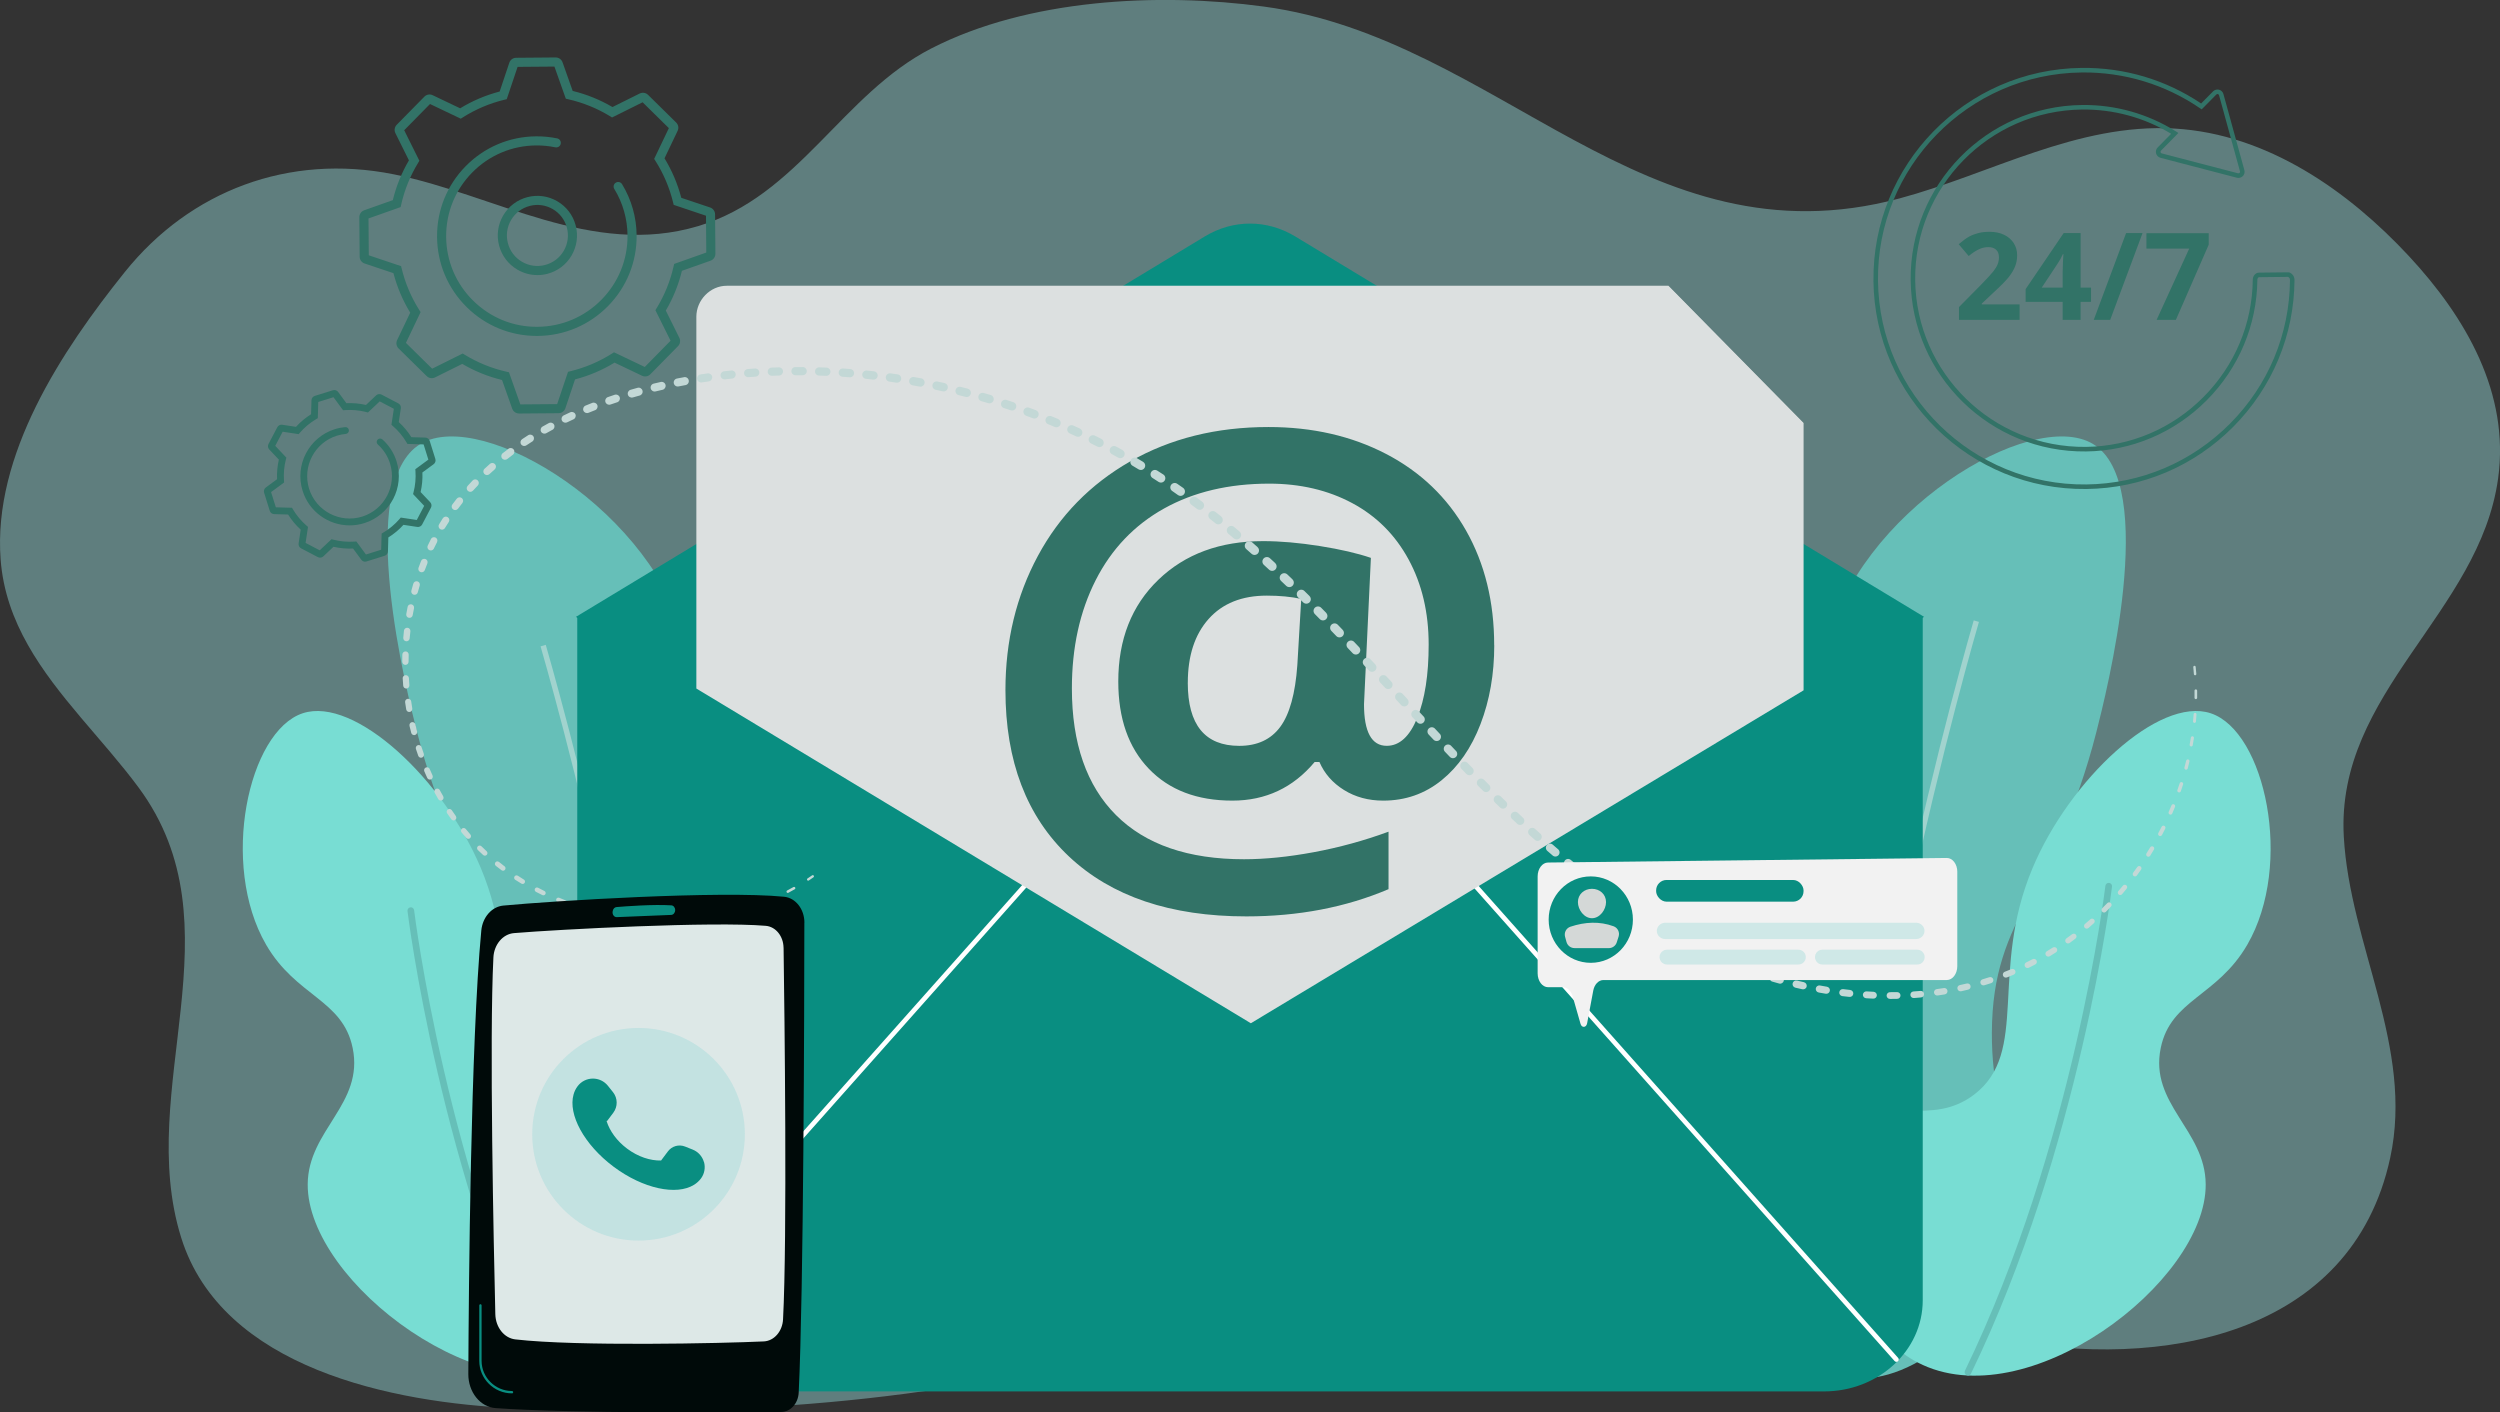 <?xml version="1.0" encoding="UTF-8"?><svg xmlns="http://www.w3.org/2000/svg" xmlns:xlink="http://www.w3.org/1999/xlink" viewBox="0 0 755.51 426.84"><rect x="0" y="0" width="755.51" height="426.84" fill="#333333" stroke="none"/><defs><style>.e{fill:#c3d8d6;}.f{fill:#fff;}.g{isolation:isolate;}.h{fill:#d4d8d7;}.i{fill:#dce0e0;}.j{mix-blend-mode:soft-light;}.k{fill:#098e81;}.l{fill:#a1d3ce;}.m,.n{fill:#a7dcdb;}.o,.n,.p{opacity:.47;}.q{fill:#327367;}.r{fill:#78ddd3;}.s{clip-path:url(#d);}.t{fill:none;}.u{fill:#dde8e7;}.v{fill:#000a09;}.w{fill:#f2f2f2;}.p{fill:#91d3d2;}.x{fill:#66bfb8;}</style><clipPath id="d"><polygon class="t" points="191.33 196.54 378.01 309.23 554.04 203.2 554.04 39.05 205.99 39.05 191.33 196.54"/></clipPath></defs><g class="g"><g id="a"/><g id="b"><g id="c"><g><path class="p" d="M8.44,194.92c8.76,15.51,22.69,28.55,33.43,43.05,31.01,41.9-1.25,90.93,12.9,136.1,12.33,39.36,63.62,49.91,101.11,51.5,63.17,2.69,126.28-1.34,187.19-18.48,42.27-11.89,84.59-27.46,129.14-28.4,45.54-.96,88.38,17.32,132.38,25.97,48.31,9.49,106.09-.82,117.74-54.77,7.22-33.42-12.21-64.2-14.03-97.11-2.41-43.56,41.02-67.47,46.64-108.2,3.54-25.68-9.7-48.62-26.97-67.2-18.22-19.6-42.73-36.92-70.85-38.53-29.39-1.68-55.62,13.75-83.09,21.12-77.19,20.7-121.01-48.34-192.05-57.98-32.04-4.34-71.41-2.28-100.5,12.63-27.05,13.87-40.18,44.68-70.52,53.72-32.11,9.57-61.5-9.56-92.02-15.67-31.58-6.33-61.45,4.9-81.22,29.53C18.55,106.1-2.19,137.55,.19,169.08c.72,9.57,3.83,18.02,8.25,25.84Z"/><g><g><path class="x" d="M201.71,416.12c-18.83,3.77-42.88-16.77-50.63-39.2-7.97-23.08,6.65-32.75,6.53-64.78-.13-36.39-19.06-41.87-31.58-90.91-2.82-11.07-19.17-75.1,1.09-87.1,18.73-11.1,71.35,20.75,80.57,61.52,6.58,29.07-13.75,41.27-5.99,75.13,6.81,29.71,24.72,30.14,31.58,58.8,8.35,34.89-6.85,81.62-31.58,86.56Z"/><path class="l" d="M200.34,424.94c5.08-39.2-4.83-99.68-14.03-143.52-9.96-47.46-21.27-86.17-21.38-86.55l-1.57,.46c.11,.38,11.41,39.04,21.35,86.44,9.17,43.71,19.05,103.99,14,142.96l1.62,.21Z"/></g><g><path class="r" d="M180.02,411.75c24.7-12.87,33.16-57.07,19.12-71.44-9.49-9.71-23.09,.5-36.22-9.56-16.76-12.85-4.43-37.04-17.61-68.42-11.21-26.7-38.11-51.97-53.83-46.78-16.45,5.43-25.12,45.69-11.07,69.93,9.14,15.76,23.12,16.53,26.16,31.19,3.52,17.01-13.49,24.76-13.58,41.25-.17,29.62,54.35,70.86,87.03,53.83Z"/><path class="x" d="M166.69,423.07c.15,0,.3-.03,.44-.1,.5-.24,.71-.84,.47-1.34-32.75-67.48-42.35-145.77-42.45-146.55-.07-.55-.57-.95-1.12-.88-.55,.07-.95,.57-.88,1.12,.09,.79,9.74,79.41,42.63,147.19,.17,.36,.53,.57,.91,.57Z"/><path class="r" d="M99.5,295.34c.1,0,.21-.03,.3-.1,.21-.16,.25-.47,.08-.67-10.34-13.27-21.79-33.2-17.67-52.82,2.46-11.68,9.37-17.78,9.44-17.84,.2-.17,.22-.48,.05-.68-.17-.2-.48-.22-.68-.05-.29,.25-7.23,6.37-9.75,18.37-2.32,11.03-1.1,29.28,17.85,53.61,.09,.12,.24,.19,.38,.19Z"/><path class="r" d="M182.25,405.85c.15,0,.3-.07,.4-.21,15.89-23.19,21.3-41.1,16.1-53.25-4.63-10.8-16.3-12.81-16.42-12.83-.26-.04-.51,.14-.55,.4-.04,.26,.14,.51,.4,.55,.11,.02,11.29,1.96,15.7,12.27,5.06,11.82-.33,29.42-16.02,52.31-.15,.22-.09,.52,.12,.67,.08,.06,.18,.08,.27,.08Z"/></g></g><g><g><path class="x" d="M557.85,416.12c18.83,3.77,42.88-16.77,50.63-39.2,7.97-23.08-6.65-32.75-6.53-64.78,.13-36.39,19.06-41.87,31.58-90.91,2.82-11.07,19.17-75.1-1.09-87.1-18.73-11.1-71.35,20.75-80.57,61.52-6.58,29.07,13.75,41.27,5.99,75.13-6.81,29.71-24.72,30.14-31.58,58.8-8.35,34.89,6.85,81.62,31.58,86.56Z"/><path class="l" d="M561.06,417.55c-5.08-39.2,4.83-99.68,14.03-143.52,9.96-47.46,21.27-86.17,21.38-86.55l1.57,.46c-.11,.38-11.41,39.04-21.35,86.44-9.17,43.71-19.05,103.99-14.01,142.96l-1.62,.21Z"/></g><g><path class="r" d="M579.54,411.75c-24.7-12.87-33.16-57.07-19.12-71.44,9.49-9.71,23.09,.5,36.22-9.56,16.76-12.85,4.43-37.04,17.61-68.42,11.21-26.7,38.11-51.97,53.83-46.78,16.45,5.43,25.12,45.69,11.07,69.93-9.14,15.76-23.12,16.53-26.16,31.19-3.52,17.01,13.49,24.76,13.58,41.25,.17,29.62-54.35,70.86-87.03,53.83Z"/><path class="x" d="M594.72,415.68c-.15,0-.3-.03-.44-.1-.5-.24-.71-.84-.47-1.34,32.75-67.48,42.35-145.77,42.45-146.55,.07-.55,.57-.95,1.12-.88,.55,.07,.95,.57,.88,1.12-.09,.79-9.74,79.41-42.63,147.19-.17,.36-.53,.57-.91,.57Z"/><path class="r" d="M660.06,295.34c-.1,0-.21-.03-.3-.1-.21-.16-.25-.47-.08-.67,10.34-13.27,21.79-33.2,17.67-52.82-2.46-11.68-9.37-17.78-9.44-17.84-.2-.17-.22-.48-.05-.68,.17-.2,.48-.22,.68-.05,.29,.25,7.23,6.37,9.75,18.37,2.32,11.03,1.1,29.28-17.85,53.61-.09,.12-.24,.19-.38,.19Z"/><path class="r" d="M577.31,405.85c-.15,0-.3-.07-.4-.21-15.89-23.19-21.3-41.1-16.1-53.25,4.63-10.8,16.3-12.81,16.42-12.83,.26-.04,.51,.14,.55,.4,.04,.26-.14,.51-.4,.55-.11,.02-11.29,1.96-15.7,12.27-5.06,11.82,.33,29.42,16.02,52.31,.15,.22,.09,.52-.12,.67-.08,.06-.18,.08-.27,.08Z"/></g></g><g><path class="k" d="M174.45,186.34v206.62c0,15.2,13.35,27.53,29.83,27.53h346.95c16.47,0,29.83-12.33,29.83-27.53V186.34H174.45Z"/><path class="k" d="M479.62,124.82l-88.19-53.36c-8.58-5.19-18.77-5.19-27.35,0l-88.19,53.35-101.86,61.62,101.86,61.46,101.86,61.46,101.86-61.53,101.86-61.4-101.86-61.6Z"/><g class="j"><path class="f" d="M182.42,411.56c-.17,0-.34-.06-.47-.18-.29-.26-.32-.71-.06-1.01l127.05-142.94c.26-.29,.71-.32,1.01-.06,.29,.26,.32,.71,.06,1.01l-127.05,142.94c-.14,.16-.34,.24-.53,.24Z"/><path class="f" d="M573.09,411.56c-.2,0-.39-.08-.53-.24l-127.05-142.94c-.26-.29-.24-.75,.06-1.01,.29-.26,.75-.24,1.01,.06l127.05,142.94c.26,.29,.24,.75-.06,1.01-.14,.12-.31,.18-.47,.18Z"/></g></g><g class="s"><g><g><path class="i" d="M504.23,86.36H219.62c-5.02,0-9.18,4.35-9.18,9.37v230.97h334.61V127.84l-40.83-41.47Z"/><path class="i" d="M544.9,127.84l-37.35,.32c-.99,.01-1.76-.38-2.47-1.07-.7-.7-.77-1.65-.77-2.64v-37.8l40.59,41.19Z"/></g><path class="q" d="M451.57,195.01c0,8.68-1.39,16.63-4.16,23.83-2.77,7.21-6.69,12.86-11.76,16.96-5.07,4.1-10.94,6.15-17.64,6.15-4.46,0-8.41-1.07-11.85-3.21-3.44-2.14-5.91-4.96-7.42-8.46h-1.45c-6.51,7.78-14.8,11.67-24.87,11.67-10.67,0-19.08-3.21-25.24-9.63s-9.23-15.21-9.23-26.37c0-12.72,4.04-22.97,12.12-30.75,8.08-7.78,18.63-11.67,31.66-11.67,5.19,0,10.9,.5,17.14,1.49,6.24,.99,11.38,2.19,15.42,3.57l-2.08,44.23c0,8.38,2.29,12.57,6.87,12.57,3.86,0,6.93-2.82,9.23-8.46,2.29-5.64,3.44-13.01,3.44-22.11,0-9.71-2.02-18.29-6.06-25.73-4.04-7.45-9.72-13.13-17.05-17.05-7.33-3.92-15.69-5.88-25.1-5.88-12.18,0-22.76,2.5-31.75,7.51-8.98,5-15.87,12.23-20.67,21.66-4.79,9.44-7.19,20.34-7.19,32.7,0,16.64,4.45,29.41,13.34,38.3,8.89,8.89,21.78,13.34,38.67,13.34,6.39,0,13.42-.71,21.07-2.13,7.66-1.42,15.2-3.48,22.61-6.2v17.37c-12.9,5.49-27.22,8.23-42.96,8.23-22.91,0-40.78-6.03-53.59-18.09-12.81-12.06-19.22-28.82-19.22-50.29,0-14.89,3.27-28.42,9.81-40.57,6.54-12.15,15.86-21.68,27.95-28.58,12.09-6.9,26-10.36,41.74-10.36,13.27,0,25.11,2.71,35.55,8.14,10.43,5.43,18.48,13.15,24.15,23.15,5.67,10.01,8.5,21.56,8.5,34.64Zm-92.62,11.31c0,12.72,5.19,19.08,15.56,19.08,5.43,0,9.56-1.91,12.39-5.74,2.83-3.83,4.55-10.05,5.16-18.68l1.18-19.99c-3.08-.66-6.54-.99-10.4-.99-7.54,0-13.4,2.35-17.59,7.05-4.19,4.7-6.29,11.13-6.29,19.27Z"/></g></g><g><path class="q" d="M566.17,84.88c-.41-35.08,27.81-63.96,62.89-64.36,12.94-.15,25.42,3.56,36.13,10.75l3.62-3.67c.47-.47,1.15-.66,1.79-.49,.64,.17,1.15,.67,1.33,1.31l6.33,23c.17,.64,0,1.33-.47,1.8-.47,.47-1.15,.66-1.8,.49l-23.08-6.02c-.64-.17-1.15-.67-1.33-1.31-.18-.64,0-1.33,.47-1.81l4.08-4.14c-8.12-4.91-17.41-7.44-26.92-7.33-28.13,.33-50.75,23.46-50.43,51.58,.33,28.1,23.47,50.69,51.6,50.37,13.4-.16,26.01-5.5,35.51-15.06,9.48-9.53,14.78-22.15,14.91-35.53,0-.97,.77-2.06,1.84-2.07l8.89-.1c.57,0,.99,.42,1.26,.7l.07,.07c.41,.41,.55,1.16,.55,1.56-.12,16.72-6.7,32.48-18.53,44.38-11.85,11.91-27.6,18.58-44.36,18.78-35.08,.41-63.96-27.81-64.36-62.89Zm110.78-32.99s0-.08-.02-.12l-6.33-23c-.05-.17-.18-.3-.34-.34-.17-.04-.35,0-.47,.13l-4.43,4.49-.48-.32c-10.58-7.23-22.96-10.98-35.81-10.83-34.33,.4-61.93,28.65-61.53,62.97,.4,34.33,28.65,61.93,62.97,61.53,16.39-.19,31.81-6.71,43.4-18.37,11.58-11.64,18.02-27.06,18.13-43.42h0c.01-.21-.09-.5-.15-.58l-.08-.08c-.08-.08-.23-.24-.31-.28l-8.84,.1c-.19,0-.47,.38-.47,.71-.14,13.74-5.58,26.7-15.31,36.49-9.76,9.81-22.71,15.3-36.47,15.46-28.89,.33-52.66-22.87-53-51.73-.33-28.87,22.9-52.64,51.79-52.97,10.07-.12,19.89,2.65,28.4,7.99l.73,.46-5.28,5.36c-.12,.12-.17,.31-.12,.47,.05,.17,.18,.3,.34,.34l23.08,6.02c.17,.04,.35,0,.47-.13,.09-.09,.14-.22,.14-.35Z"/><g><path class="q" d="M610.35,96.66h-18.34v-3.86l6.58-6.66c1.95-2,3.22-3.38,3.82-4.15,.6-.77,1.03-1.49,1.29-2.14,.26-.66,.39-1.34,.39-2.05,0-1.05-.29-1.84-.87-2.35-.58-.51-1.35-.77-2.32-.77-1.02,0-2,.23-2.96,.7-.96,.47-1.96,1.13-3,1.99l-3.01-3.57c1.29-1.1,2.36-1.88,3.21-2.33,.85-.45,1.78-.8,2.78-1.05,1-.25,2.13-.37,3.37-.37,1.64,0,3.09,.3,4.34,.9,1.26,.6,2.23,1.44,2.92,2.51,.69,1.08,1.04,2.31,1.04,3.7,0,1.21-.21,2.34-.64,3.4-.42,1.06-1.08,2.14-1.97,3.26-.89,1.11-2.46,2.7-4.71,4.75l-3.37,3.18v.25h11.43v4.66Z"/><path class="q" d="M631.92,91.23h-3.16v5.44h-5.42v-5.44h-11.19v-3.86l11.5-16.94h5.11v16.49h3.16v4.31Zm-8.58-4.31v-4.45c0-.74,.03-1.82,.09-3.23,.06-1.41,.11-2.23,.14-2.46h-.14c-.44,.98-.97,1.94-1.6,2.87l-4.81,7.27h6.32Z"/><path class="q" d="M647.49,70.43l-9.78,26.23h-4.97l9.78-26.23h4.97Z"/><path class="q" d="M651.74,96.66l9.85-21.53h-12.93v-4.66h18.82v3.48l-9.92,22.71h-5.81Z"/></g></g><g><path class="e" d="M662.82,201.6l.18,2.13h0c.02,.21,.19,.36,.4,.35,.2-.02,.35-.2,.34-.4h0l-.2-2.15c-.02-.2-.19-.34-.39-.32-.2,.02-.34,.19-.32,.39h0Z"/><path class="e" d="M663.19,208.72v2.14h-.01c0,.23,.18,.42,.4,.42,.22,0,.41-.18,.41-.4h0v-2.16c-.01-.22-.19-.39-.41-.39-.22,0-.39,.18-.39,.39h0Z"/><path class="e" d="M662.93,215.84l-.19,2.13h0c-.02,.25,.16,.47,.4,.49,.24,.02,.46-.16,.48-.4h0l.17-2.16c.02-.24-.16-.45-.4-.46-.24-.02-.44,.16-.46,.39h0Z"/><path class="e" d="M662.09,222.91l-.37,2.1h0c-.05,.27,.13,.52,.39,.57,.26,.05,.51-.13,.55-.39h0l.35-2.14c.04-.26-.13-.5-.39-.54-.25-.04-.49,.13-.54,.38h0Z"/><path class="e" d="M660.67,229.88l-.53,2.07h0c-.07,.29,.1,.57,.37,.64,.28,.07,.56-.1,.63-.37h0l.52-2.1c.07-.27-.1-.54-.37-.61-.27-.07-.54,.1-.61,.36h0Z"/><path class="e" d="M658.71,236.72l-.69,2.02h0c-.1,.3,.06,.62,.34,.71,.29,.1,.6-.06,.7-.34h0l.68-2.06c.09-.28-.06-.59-.34-.68-.28-.09-.59,.06-.68,.34h0Z"/><path class="e" d="M656.23,243.39l-.84,1.96h0c-.13,.31,0,.66,.31,.79,.3,.13,.65,0,.77-.31h0l.83-2c.12-.29-.02-.63-.31-.76-.29-.12-.63,.01-.75,.31h0Z"/><path class="e" d="M653.25,249.85l-.99,1.89h0c-.16,.32-.04,.7,.27,.86,.31,.16,.69,.04,.84-.27h0l.98-1.93c.15-.3,.03-.67-.27-.83-.3-.15-.67-.03-.82,.26h0Z"/><path class="e" d="M649.8,256.07l-1.12,1.81h0c-.19,.32-.1,.73,.21,.93,.31,.19,.72,.1,.91-.21h0l1.12-1.85c.19-.31,.09-.71-.22-.9-.31-.19-.7-.09-.89,.21h0Z"/><path class="e" d="M645.9,262.01l-1.25,1.72h0c-.23,.33-.16,.76,.15,.99,.31,.23,.75,.16,.98-.15h0l1.26-1.77c.22-.31,.15-.74-.16-.96-.31-.22-.73-.15-.96,.16h0Z"/><path class="e" d="M641.57,267.64l-1.38,1.62h-.01c-.26,.32-.23,.79,.08,1.05,.31,.26,.77,.23,1.04-.08h0l1.38-1.67c.26-.31,.21-.77-.09-1.02-.31-.25-.76-.21-1.02,.09h-.01Z"/><path class="e" d="M636.83,272.93l-1.5,1.51h-.01c-.3,.32-.3,.81,0,1.11,.3,.3,.79,.3,1.09,0h0l1.51-1.56c.29-.3,.29-.78-.02-1.08-.3-.29-.78-.29-1.07,.01h-.01Z"/><path class="e" d="M631.7,277.83l-1.61,1.39h-.01c-.34,.3-.38,.82-.08,1.15,.29,.34,.8,.38,1.14,.08h0l1.62-1.44c.33-.29,.36-.8,.07-1.13-.29-.33-.79-.36-1.12-.08h-.01Z"/><path class="e" d="M626.2,282.32l-1.71,1.26h-.02c-.38,.29-.46,.82-.18,1.2,.28,.38,.81,.46,1.18,.18h0l1.73-1.3c.37-.28,.44-.8,.17-1.17-.27-.37-.79-.44-1.16-.17h-.02Z"/><path class="e" d="M620.38,286.35l-1.81,1.12h-.02c-.41,.26-.54,.8-.29,1.21,.25,.41,.79,.54,1.2,.29h0l1.84-1.15c.41-.25,.53-.79,.28-1.19-.25-.4-.78-.53-1.19-.28h-.02Z"/><path class="e" d="M614.24,289.88l-1.89,.96h-.02c-.44,.23-.62,.77-.4,1.21,.22,.44,.76,.62,1.2,.4h0l1.93-.99c.44-.22,.61-.76,.39-1.2-.22-.43-.75-.61-1.19-.39h-.02Z"/><path class="e" d="M607.83,292.88l-1.97,.79h-.02c-.47,.2-.7,.73-.51,1.2,.19,.47,.72,.7,1.19,.51h0l2.01-.82c.46-.19,.69-.72,.5-1.18-.19-.46-.72-.69-1.18-.5h-.02Z"/><path class="e" d="M601.18,295.32l-2.03,.63h-.02c-.49,.16-.77,.68-.62,1.18,.15,.49,.68,.77,1.17,.62h0l2.07-.65c.49-.15,.76-.68,.61-1.17-.15-.49-.67-.76-1.16-.61h-.02Z"/><path class="e" d="M594.36,297.22l-2.07,.47h-.02c-.52,.12-.84,.63-.72,1.15,.12,.52,.63,.84,1.14,.72h0l2.11-.49c.51-.12,.83-.63,.71-1.14-.12-.51-.62-.83-1.13-.71h-.02Z"/><path class="e" d="M587.41,298.6l-2.1,.31h-.02c-.53,.08-.9,.58-.82,1.11,.08,.53,.58,.9,1.11,.82h0l2.14-.33c.53-.08,.89-.58,.81-1.11-.08-.53-.57-.89-1.1-.81h-.02Z"/><path class="e" d="M580.38,299.46l-2.12,.16h-.02c-.55,.04-.96,.52-.92,1.07,.04,.55,.52,.96,1.07,.92h0l2.16-.18c.55-.04,.95-.52,.91-1.07-.04-.54-.52-.95-1.06-.91h-.02Z"/><path class="e" d="M573.3,299.82l-2.13,.02h-.02c-.56,0-1.01,.46-1.01,1.03,0,.56,.46,1.01,1.03,1.01h0l2.17-.03c.56,0,1.01-.47,1-1.03,0-.56-.46-1-1.02-1h-.02Z"/><path class="e" d="M566.21,299.72l-2.12-.12h-.02c-.57-.03-1.06,.41-1.1,.98-.03,.57,.41,1.06,.98,1.1h0l2.16,.11c.57,.03,1.05-.41,1.08-.98,.03-.57-.41-1.05-.97-1.08h-.02Z"/><path class="e" d="M559.14,299.17l-2.11-.25h-.02c-.58-.07-1.11,.35-1.18,.93-.07,.58,.35,1.11,.93,1.18h0l2.15,.24c.58,.06,1.1-.35,1.16-.93,.06-.58-.35-1.1-.92-1.16h-.02Z"/><path class="e" d="M552.11,298.19l-2.1-.37h-.02c-.59-.11-1.15,.29-1.25,.87-.1,.59,.29,1.15,.88,1.25h0l2.13,.37c.58,.1,1.14-.29,1.24-.88,.1-.58-.29-1.14-.87-1.24h-.02Z"/><path class="e" d="M545.15,296.82l-2.07-.48h-.02c-.59-.14-1.18,.23-1.32,.82s.23,1.18,.82,1.32h0l2.11,.48c.59,.13,1.18-.23,1.31-.82,.13-.59-.23-1.17-.82-1.31h-.02Z"/><path class="e" d="M538.27,295.08l-2.05-.59h-.02c-.6-.18-1.22,.17-1.39,.76-.17,.59,.17,1.22,.76,1.39h0l2.09,.59c.59,.17,1.21-.18,1.38-.77,.17-.59-.17-1.2-.76-1.38h-.02Z"/><path class="e" d="M531.48,292.98l-2.01-.7h-.02c-.6-.21-1.25,.1-1.45,.7-.21,.6,.11,1.25,.71,1.45h0l2.05,.7c.59,.2,1.24-.12,1.44-.71,.2-.59-.11-1.23-.7-1.44h-.02Z"/><path class="e" d="M524.81,290.55l-1.98-.79h-.02c-.6-.25-1.27,.04-1.51,.64-.24,.6,.05,1.27,.65,1.51h0l2.01,.8c.59,.23,1.27-.06,1.5-.65,.23-.59-.06-1.26-.65-1.5h-.02Z"/><path class="e" d="M518.26,287.79l-1.94-.89h-.02c-.59-.28-1.3-.02-1.57,.58-.27,.59-.01,1.3,.58,1.57h0l1.97,.89c.59,.27,1.29,0,1.56-.59,.27-.59,0-1.28-.58-1.55h-.02Z"/><path class="e" d="M511.86,284.73l-1.9-.98h-.01c-.59-.31-1.32-.08-1.62,.51-.3,.59-.07,1.32,.52,1.62h0l1.93,.99c.59,.3,1.31,.06,1.61-.53,.3-.59,.07-1.31-.52-1.61h-.02Z"/><path class="e" d="M505.59,281.38l-1.85-1.06h-.01c-.58-.34-1.32-.14-1.65,.44-.33,.58-.13,1.32,.45,1.65h0l1.88,1.07c.58,.33,1.32,.13,1.65-.45,.33-.58,.13-1.32-.45-1.65h-.01Z"/><path class="e" d="M499.47,277.77l-1.81-1.13h-.01c-.57-.36-1.32-.19-1.68,.38-.36,.57-.18,1.32,.39,1.68h0l1.84,1.14c.57,.35,1.32,.18,1.68-.39,.35-.57,.18-1.32-.39-1.68h0Z"/><path class="e" d="M493.48,273.93l-1.77-1.19h-.01c-.56-.39-1.32-.24-1.7,.32-.38,.56-.23,1.32,.33,1.7h0l1.79,1.21c.56,.38,1.32,.23,1.7-.33,.38-.56,.23-1.32-.33-1.7h0Z"/><path class="e" d="M487.63,269.88l-1.73-1.25h0c-.55-.41-1.32-.28-1.72,.27s-.28,1.32,.27,1.72h0l1.75,1.27c.55,.4,1.32,.27,1.72-.28,.4-.55,.27-1.32-.28-1.72h0Z"/><path class="e" d="M481.91,265.63l-1.69-1.31h0c-.54-.43-1.32-.33-1.74,.21-.42,.54-.32,1.32,.22,1.74h0l1.71,1.32c.54,.42,1.32,.32,1.74-.22,.42-.54,.32-1.32-.22-1.74h0Z"/><path class="e" d="M476.33,261.22l-1.65-1.36h0c-.53-.44-1.32-.37-1.75,.17-.44,.53-.36,1.32,.17,1.75h0l1.67,1.37c.53,.43,1.32,.36,1.75-.18,.43-.53,.36-1.32-.18-1.75h0Z"/><path class="e" d="M470.86,256.65l-1.62-1.4h0c-.52-.46-1.32-.4-1.77,.12-.45,.52-.39,1.32,.13,1.77h0l1.63,1.41c.52,.45,1.31,.39,1.77-.13,.45-.52,.39-1.31-.13-1.77h0Z"/><path class="e" d="M465.5,251.94l-1.59-1.44h0c-.52-.47-1.31-.43-1.78,.08-.47,.52-.43,1.31,.09,1.78h0l1.6,1.44c.52,.47,1.31,.42,1.78-.09,.47-.52,.42-1.31-.09-1.78h0Z"/><path class="e" d="M460.25,247.12l-1.56-1.47h0c-.51-.48-1.31-.46-1.79,.05-.48,.51-.46,1.31,.05,1.79h0l1.57,1.47c.51,.48,1.31,.45,1.79-.06,.48-.51,.45-1.31-.06-1.79h0Z"/><path class="e" d="M455.09,242.2l-1.53-1.5h0c-.5-.5-1.31-.49-1.8,.02-.49,.5-.48,1.31,.02,1.8h0l1.54,1.5c.5,.49,1.31,.48,1.8-.03,.49-.5,.48-1.31-.03-1.8h0Z"/><path class="e" d="M450,237.18l-1.51-1.52h0c-.5-.51-1.31-.51-1.81,0-.5,.5-.5,1.31,0,1.81h0l1.52,1.53c.5,.5,1.31,.5,1.81,0,.5-.5,.5-1.31,0-1.81h0Z"/><path class="e" d="M444.99,232.1l-1.49-1.54h0c-.5-.51-1.31-.53-1.82-.03-.51,.5-.52,1.31-.03,1.82h0l1.5,1.54c.5,.51,1.31,.52,1.82,.02,.51-.5,.52-1.31,.02-1.82h0Z"/><path class="e" d="M440.02,226.95l-1.48-1.56c-.49-.52-1.31-.54-1.83-.05-.52,.49-.54,1.31-.05,1.83h0l1.49,1.56c.49,.52,1.31,.53,1.83,.04,.52-.49,.53-1.31,.04-1.83Z"/><path class="e" d="M435.11,221.76l-1.47-1.57c-.49-.53-1.31-.55-1.84-.06-.53,.49-.55,1.31-.06,1.84h0l1.48,1.57c.49,.52,1.31,.55,1.84,.06,.52-.49,.55-1.31,.06-1.84Z"/><path class="e" d="M430.22,216.53l-1.46-1.57c-.49-.53-1.32-.56-1.85-.07-.53,.49-.56,1.32-.07,1.85h0l1.47,1.57c.49,.53,1.32,.56,1.85,.06,.53-.49,.56-1.32,.07-1.85Z"/><path class="e" d="M425.35,211.28l-1.46-1.58c-.49-.53-1.33-.57-1.86-.07-.53,.49-.57,1.33-.07,1.86h0l1.46,1.58c.49,.53,1.32,.56,1.86,.07,.53-.49,.56-1.32,.07-1.85Z"/><path class="e" d="M420.49,206.03l-1.46-1.58c-.5-.54-1.33-.57-1.87-.07-.54,.5-.57,1.33-.07,1.87h0l1.46,1.57c.5,.53,1.33,.56,1.87,.07,.53-.5,.57-1.33,.07-1.86Z"/><path class="e" d="M415.61,200.78l-1.47-1.57c-.5-.54-1.34-.57-1.88-.06-.54,.5-.57,1.34-.06,1.88h0l1.47,1.57c.5,.54,1.34,.56,1.88,.06,.54-.5,.56-1.34,.06-1.87Z"/><path class="e" d="M410.71,195.55l-1.48-1.56c-.51-.54-1.35-.56-1.89-.05-.54,.51-.56,1.35-.05,1.89h0l1.48,1.56c.51,.54,1.35,.56,1.89,.05,.54-.51,.56-1.35,.05-1.89Z"/><path class="e" d="M405.77,190.35l-1.49-1.55c-.51-.53-1.36-.55-1.9-.04-.53,.51-.55,1.36-.04,1.9h0l1.49,1.55h0c.51,.54,1.36,.55,1.9,.04,.53-.51,.55-1.36,.04-1.89Z"/><path class="e" d="M400.78,185.2l-1.51-1.53c-.52-.53-1.38-.54-1.91-.02s-.54,1.38-.02,1.91h0l1.5,1.53h0c.52,.53,1.38,.54,1.91,.02,.53-.52,.54-1.37,.01-1.9Z"/><path class="e" d="M395.73,180.11l-1.53-1.51c-.53-.53-1.39-.52-1.92,.01-.53,.53-.52,1.39,.01,1.92h0l1.53,1.51h0c.53,.53,1.39,.52,1.92,0,.53-.53,.52-1.39-.01-1.91Z"/><path class="e" d="M390.6,175.09l-1.56-1.49c-.54-.52-1.41-.5-1.93,.04-.52,.54-.5,1.41,.04,1.93h0l1.55,1.48h0c.54,.52,1.41,.5,1.92-.04,.52-.54,.5-1.4-.04-1.92Z"/><path class="e" d="M385.37,170.16l-1.59-1.46c-.55-.51-1.41-.47-1.92,.08-.51,.55-.47,1.41,.08,1.92h0l1.58,1.46h0c.55,.51,1.41,.48,1.92-.07,.51-.55,.47-1.41-.08-1.92h0Z"/><path class="e" d="M380.04,165.33l-1.62-1.42c-.56-.49-1.42-.44-1.91,.12-.49,.56-.44,1.42,.12,1.91h0l1.6,1.42h0c.56,.5,1.42,.45,1.91-.11,.49-.56,.44-1.42-.12-1.91h0Z"/><path class="e" d="M374.6,160.63l-1.65-1.38c-.57-.48-1.42-.4-1.9,.17-.48,.57-.4,1.42,.17,1.9h0l1.64,1.38h0c.57,.49,1.42,.41,1.9-.16,.48-.57,.4-1.42-.17-1.9h0Z"/><path class="e" d="M369.04,156.07l-1.69-1.34c-.58-.46-1.43-.36-1.89,.22-.46,.58-.36,1.43,.22,1.89h0l1.67,1.33h0c.58,.47,1.43,.37,1.89-.21,.46-.58,.36-1.43-.22-1.89h0Z"/><path class="e" d="M363.35,151.66l-1.73-1.29c-.59-.44-1.43-.32-1.87,.28-.44,.59-.32,1.43,.28,1.87h0l1.71,1.28h.01c.59,.45,1.43,.33,1.87-.27,.44-.59,.32-1.43-.27-1.87h0Z"/><path class="e" d="M357.53,147.43l-1.77-1.23c-.6-.42-1.43-.27-1.85,.33-.42,.6-.27,1.44,.33,1.85h0l1.75,1.23h.01c.6,.43,1.44,.28,1.86-.32,.42-.6,.27-1.44-.33-1.86h0Z"/><path class="e" d="M351.56,143.4l-1.82-1.17c-.62-.4-1.44-.22-1.83,.4-.4,.62-.22,1.44,.4,1.83h.01l1.79,1.16h.01c.62,.41,1.44,.23,1.84-.39,.4-.62,.22-1.44-.4-1.84h0Z"/><path class="e" d="M345.45,139.57l-1.86-1.1c-.63-.37-1.44-.16-1.81,.46-.37,.63-.16,1.44,.46,1.81h.01l1.83,1.1h.01c.63,.38,1.44,.17,1.81-.45,.37-.63,.17-1.44-.46-1.81h0Z"/><path class="e" d="M339.2,135.98l-1.9-1.03c-.64-.35-1.44-.11-1.79,.53-.35,.64-.11,1.44,.53,1.79h.01l1.87,1.03h.01c.64,.36,1.44,.12,1.79-.52,.35-.64,.11-1.44-.53-1.79h0Z"/><path class="e" d="M332.83,132.62l-1.94-.96c-.65-.32-1.44-.06-1.76,.59-.32,.65-.06,1.44,.59,1.76h.01l1.91,.96h.01c.65,.33,1.44,.07,1.76-.58,.32-.65,.06-1.44-.59-1.76h0Z"/><path class="e" d="M326.34,129.5l-1.97-.89c-.66-.3-1.43,0-1.73,.65-.3,.66,0,1.43,.65,1.73h.01l1.94,.89h.01c.66,.3,1.43,.01,1.73-.64,.3-.66,0-1.43-.65-1.73h0Z"/><path class="e" d="M319.74,126.61l-2-.82c-.66-.27-1.43,.04-1.7,.71-.27,.67,.04,1.43,.71,1.7h.01l1.97,.82h.01c.67,.28,1.43-.04,1.7-.7,.27-.67-.04-1.43-.71-1.7h0Z"/><path class="e" d="M313.04,123.96l-2.03-.75c-.67-.25-1.42,.1-1.66,.77-.25,.67,.1,1.42,.77,1.67h.01l2,.75h.01c.67,.25,1.42-.09,1.67-.76,.25-.67-.09-1.42-.77-1.67h0Z"/><path class="e" d="M306.25,121.55l-2.05-.68c-.68-.22-1.41,.14-1.63,.82-.22,.68,.14,1.41,.82,1.63h.01l2.03,.67h.01c.68,.23,1.41-.14,1.63-.82,.22-.68-.14-1.41-.82-1.63h0Z"/><path class="e" d="M299.38,119.37l-2.08-.6c-.68-.2-1.4,.19-1.59,.88-.2,.68,.19,1.4,.88,1.59h.01l2.05,.6h.01c.68,.2,1.4-.19,1.6-.87,.2-.68-.19-1.4-.87-1.6h0Z"/><path class="e" d="M292.44,117.45l-2.1-.53c-.69-.17-1.38,.24-1.56,.93-.17,.69,.24,1.38,.93,1.56h.01l2.07,.53h.01c.69,.18,1.38-.24,1.56-.92,.17-.69-.24-1.38-.93-1.56h0Z"/><path class="e" d="M285.43,115.76l-2.11-.46c-.69-.15-1.37,.29-1.52,.98-.15,.69,.29,1.37,.98,1.52h.01l2.09,.46h.01c.69,.15,1.37-.28,1.52-.97,.15-.69-.29-1.37-.98-1.52h0Z"/><path class="e" d="M278.37,114.33l-2.13-.38c-.69-.12-1.35,.34-1.47,1.03-.12,.69,.34,1.35,1.03,1.47h.01l2.1,.38h.01c.69,.13,1.35-.33,1.48-1.02,.13-.69-.33-1.35-1.02-1.48h0Z"/><path class="e" d="M271.27,113.14l-2.14-.31c-.69-.1-1.33,.38-1.43,1.07-.1,.69,.38,1.33,1.07,1.43h.01l2.11,.31h.01c.69,.1,1.33-.38,1.44-1.07,.1-.69-.38-1.33-1.07-1.44h0Z"/><path class="e" d="M264.12,112.21l-2.15-.23c-.69-.07-1.31,.43-1.39,1.12-.07,.69,.43,1.31,1.12,1.39h.01l2.12,.23h.01c.69,.08,1.31-.42,1.39-1.11,.08-.69-.42-1.32-1.12-1.39h0Z"/><path class="e" d="M256.95,111.52l-2.16-.16c-.69-.05-1.29,.47-1.34,1.16-.05,.69,.47,1.29,1.16,1.34h.01l2.13,.16h.01c.69,.05,1.29-.47,1.34-1.16,.05-.69-.47-1.29-1.16-1.34h0Z"/><path class="e" d="M249.76,111.09l-2.16-.08c-.69-.03-1.27,.51-1.29,1.2-.03,.69,.51,1.27,1.2,1.29h.01l2.13,.08h.01c.69,.03,1.27-.51,1.3-1.2,.03-.69-.51-1.27-1.2-1.3h0Z"/><path class="e" d="M242.56,110.92h-2.16c-.69,0-1.24,.56-1.24,1.24,0,.69,.56,1.24,1.24,1.24h2.16c.69,0,1.25-.55,1.25-1.24,0-.69-.56-1.25-1.24-1.25h0Z"/><path class="e" d="M235.36,111.01l-2.16,.08c-.68,.02-1.22,.6-1.19,1.28,.02,.68,.6,1.22,1.28,1.19h.01l2.13-.07h.01c.68-.02,1.22-.6,1.2-1.28-.02-.68-.6-1.22-1.28-1.2h0Z"/><path class="e" d="M228.16,111.36l-2.16,.16c-.68,.05-1.19,.64-1.14,1.32,.05,.68,.64,1.19,1.32,1.14h.01l2.13-.15h.01c.68-.05,1.19-.64,1.14-1.32-.05-.68-.64-1.19-1.32-1.15h0Z"/><path class="e" d="M220.99,111.97l-2.15,.23c-.67,.07-1.16,.68-1.09,1.35,.07,.67,.68,1.16,1.35,1.09h.01l2.12-.23h.01c.68-.07,1.16-.68,1.09-1.36-.07-.68-.68-1.16-1.35-1.09h0Z"/><path class="e" d="M213.84,112.84l-2.14,.31c-.67,.1-1.13,.72-1.03,1.39,.1,.67,.72,1.13,1.39,1.03h.01l2.11-.31h.01c.67-.1,1.13-.72,1.04-1.39-.1-.67-.72-1.13-1.39-1.04h0Z"/><path class="e" d="M206.72,113.99l-2.13,.4c-.66,.13-1.1,.76-.97,1.42,.12,.66,.76,1.1,1.42,.97h.01l2.1-.4h.02c.66-.13,1.1-.76,.97-1.43-.12-.66-.76-1.1-1.42-.97h0Z"/><path class="e" d="M199.66,115.44l-2.11,.49c-.65,.15-1.06,.81-.9,1.46,.15,.65,.81,1.06,1.46,.9h.01l2.08-.49h.02c.65-.16,1.06-.81,.91-1.46-.15-.65-.8-1.06-1.46-.91h0Z"/><path class="e" d="M192.66,117.2l-2.08,.59c-.64,.18-1.01,.85-.83,1.49,.18,.64,.85,1.01,1.49,.83h.02l2.05-.58h.02c.64-.19,1.02-.85,.83-1.5-.18-.64-.85-1.02-1.49-.83h0Z"/><path class="e" d="M185.76,119.3l-2.05,.7c-.62,.21-.96,.89-.74,1.51,.21,.62,.89,.96,1.51,.74h.01l2.02-.68h.02c.63-.22,.96-.9,.75-1.52-.21-.63-.89-.96-1.52-.75h0Z"/><path class="e" d="M178.97,121.76l-2.01,.81c-.6,.24-.89,.93-.65,1.53,.24,.6,.93,.89,1.53,.65h.01l1.98-.79h.02c.61-.25,.9-.94,.66-1.54-.24-.61-.93-.9-1.54-.66h0Z"/><path class="e" d="M172.32,124.6l-1.96,.93c-.58,.28-.83,.97-.55,1.55,.27,.58,.97,.83,1.55,.55h.02l1.92-.91h.02c.58-.28,.83-.98,.56-1.56-.27-.58-.97-.83-1.55-.56h0Z"/><path class="e" d="M165.86,127.85l-1.9,1.06c-.55,.31-.75,1.01-.44,1.56,.31,.55,1.01,.75,1.56,.44h.02l1.86-1.03h.02c.56-.32,.76-1.02,.45-1.57-.31-.56-1.01-.76-1.56-.45h0Z"/><path class="e" d="M159.62,131.52l-1.82,1.19c-.52,.34-.67,1.04-.33,1.56,.34,.52,1.04,.67,1.56,.33h.02l1.78-1.16h.02c.53-.35,.68-1.06,.34-1.58-.34-.53-1.04-.68-1.57-.34h0Z"/><path class="e" d="M153.66,135.63l-1.73,1.32c-.49,.37-.58,1.07-.21,1.56,.37,.49,1.07,.58,1.56,.21h.02l1.69-1.3,.02-.02c.49-.37,.59-1.08,.21-1.57-.37-.49-1.08-.59-1.57-.21h0Z"/><path class="e" d="M148.04,140.2l-1.61,1.46c-.45,.41-.48,1.1-.08,1.55,.41,.45,1.1,.48,1.55,.08l.02-.02,1.58-1.42,.02-.02c.45-.41,.49-1.1,.08-1.56-.41-.45-1.1-.49-1.56-.08h0Z"/><path class="e" d="M142.81,145.23l-1.48,1.59c-.41,.44-.38,1.12,.06,1.53,.44,.41,1.12,.38,1.53-.06l.02-.02,1.45-1.55,.02-.02c.41-.44,.39-1.13-.05-1.54-.44-.41-1.13-.39-1.54,.05h0Z"/><path class="e" d="M138.04,150.7l-1.33,1.73c-.36,.47-.27,1.14,.2,1.5,.47,.36,1.14,.27,1.5-.2l.02-.02,1.29-1.67,.02-.03c.36-.47,.28-1.14-.19-1.5-.47-.36-1.14-.28-1.5,.19h0Z"/><path class="e" d="M133.83,156.61l-1.14,1.85c-.31,.49-.15,1.14,.34,1.45,.49,.31,1.14,.15,1.45-.34v-.02l1.13-1.79,.02-.03c.31-.49,.16-1.15-.34-1.45-.49-.31-1.15-.16-1.45,.34h0Z"/><path class="e" d="M130.23,162.92l-.96,1.95c-.25,.51-.04,1.13,.47,1.38,.51,.25,1.13,.04,1.38-.47v-.02l.95-1.9v-.03c.27-.51,.06-1.14-.46-1.39-.51-.25-1.14-.04-1.39,.47h0Z"/><path class="e" d="M127.25,169.53l-.77,2.04c-.2,.53,.07,1.11,.59,1.31,.53,.2,1.11-.07,1.31-.59v-.02l.77-1.98v-.03c.21-.53-.05-1.12-.58-1.32-.53-.2-1.12,.06-1.32,.59h0Z"/><path class="e" d="M124.9,176.39l-.58,2.09c-.15,.53,.16,1.09,.7,1.24,.53,.15,1.09-.16,1.24-.7v-.02l.58-2.04v-.03c.16-.54-.15-1.09-.69-1.24-.54-.15-1.09,.16-1.24,.7h0Z"/><path class="e" d="M123.18,183.42l-.4,2.14c-.1,.54,.25,1.05,.79,1.15,.54,.1,1.05-.26,1.15-.79v-.02l.4-2.08v-.03c.11-.54-.25-1.06-.79-1.16-.54-.1-1.06,.25-1.16,.79h0Z"/><path class="e" d="M122.08,190.58l-.21,2.16c-.05,.53,.34,1.01,.87,1.06,.53,.05,1.01-.34,1.06-.87v-.02l.22-2.11v-.02c.06-.54-.33-1.02-.87-1.07-.54-.05-1.02,.34-1.07,.87h0Z"/><path class="e" d="M121.59,197.8l-.03,2.17c0,.53,.42,.96,.94,.97,.53,0,.96-.42,.97-.94v-.02l.04-2.12v-.02c0-.53-.41-.97-.94-.98-.53,0-.97,.41-.98,.94h0Z"/><path class="e" d="M121.7,205.04l.15,2.17c.04,.52,.49,.91,1,.87,.52-.04,.91-.49,.87-1v-.02l-.14-2.12v-.02c-.04-.52-.49-.92-1.01-.88-.52,.03-.92,.48-.88,1.01h0Z"/><path class="e" d="M122.43,212.24l.33,2.15c.08,.5,.55,.85,1.06,.77,.5-.08,.85-.55,.77-1.06v-.02l-.32-2.1v-.02c-.08-.51-.55-.86-1.06-.78-.51,.08-.86,.55-.78,1.06h0Z"/><path class="e" d="M123.75,219.35l.52,2.11c.12,.49,.61,.79,1.1,.67,.49-.12,.79-.61,.67-1.1v-.02l-.5-2.07v-.02c-.12-.49-.62-.79-1.11-.67-.49,.12-.79,.61-.67,1.1h0Z"/><path class="e" d="M125.69,226.33l.7,2.06c.16,.47,.67,.72,1.13,.56,.47-.16,.72-.67,.56-1.13v-.02l-.68-2.01v-.02c-.16-.47-.67-.72-1.14-.57-.47,.16-.72,.67-.57,1.14h0Z"/><path class="e" d="M128.23,233.1l.88,1.98c.2,.44,.71,.64,1.16,.45,.44-.2,.64-.71,.45-1.16v-.02l-.86-1.94v-.02c-.21-.45-.73-.65-1.17-.45-.45,.2-.65,.72-.45,1.16h0Z"/><path class="e" d="M131.38,239.61l1.06,1.89c.23,.41,.76,.56,1.17,.33,.41-.23,.56-.76,.33-1.17v-.02l-1.04-1.86v-.02c-.24-.42-.77-.57-1.19-.34-.42,.23-.57,.76-.34,1.18h0Z"/><path class="e" d="M135.14,245.8l1.25,1.78c.26,.38,.78,.47,1.16,.21,.38-.26,.47-.78,.21-1.16v-.02l-1.22-1.75v-.02c-.28-.38-.8-.48-1.19-.22-.38,.26-.48,.79-.22,1.17h0Z"/><path class="e" d="M139.5,251.58l1.42,1.64c.29,.34,.8,.37,1.14,.08,.34-.29,.37-.79,.09-1.13l-.02-.02-1.37-1.62-.02-.02c-.29-.34-.8-.38-1.15-.09-.34,.29-.38,.8-.09,1.15h0Z"/><path class="e" d="M144.42,256.89l1.58,1.49c.31,.29,.8,.28,1.1-.03,.29-.31,.28-.8-.03-1.09l-.02-.02-1.53-1.47-.02-.02c-.31-.3-.81-.29-1.11,.02-.3,.31-.29,.81,.02,1.11h0Z"/><path class="e" d="M149.85,261.67l1.72,1.32c.33,.25,.8,.19,1.05-.14,.25-.33,.19-.79-.13-1.05h-.02l-1.67-1.32h-.02c-.33-.27-.81-.21-1.06,.12-.26,.33-.2,.81,.13,1.06h0Z"/><path class="e" d="M155.72,265.88l1.84,1.15c.34,.21,.78,.11,.99-.23,.21-.34,.11-.78-.22-.99h-.02l-1.79-1.15h-.02c-.34-.23-.79-.13-1.01,.21-.22,.34-.12,.79,.22,1.01h0Z"/><path class="e" d="M161.97,269.52l1.93,.98c.34,.17,.76,.03,.93-.31,.17-.34,.04-.75-.3-.93h-.02l-1.89-.98h-.02c-.34-.19-.77-.05-.94,.29-.18,.34-.04,.77,.3,.94h0Z"/><path class="e" d="M168.51,272.56l2.01,.8c.34,.14,.73-.03,.86-.37,.13-.34-.03-.72-.37-.86h-.02l-1.97-.81h-.02c-.34-.15-.74,.02-.88,.36-.14,.34,.03,.74,.37,.88h0Z"/><path class="e" d="M175.29,275.01l2.08,.62c.34,.1,.69-.09,.79-.43,.1-.34-.09-.69-.42-.79h-.02l-2.04-.63h-.02c-.34-.11-.7,.08-.81,.42-.1,.34,.09,.7,.43,.81h0Z"/><path class="e" d="M182.26,276.87l2.12,.44c.33,.07,.65-.14,.72-.47,.07-.33-.14-.65-.47-.72h-.02l-2.08-.45h-.02c-.33-.08-.66,.14-.73,.47-.07,.33,.14,.66,.47,.73h0Z"/><path class="e" d="M189.36,278.12l2.15,.26c.32,.04,.61-.19,.65-.51,.04-.32-.19-.6-.5-.65h-.01l-2.12-.28h-.01c-.32-.04-.62,.18-.66,.51-.04,.32,.19,.62,.51,.66h0Z"/><path class="e" d="M196.54,278.78l2.16,.08c.3,.01,.56-.23,.57-.53,.01-.3-.22-.56-.53-.57h-.01l-2.13-.1h-.01c-.31-.01-.57,.23-.59,.53-.01,.31,.23,.57,.54,.59h0Z"/><path class="e" d="M203.74,278.84l2.16-.1c.29-.01,.51-.26,.5-.55-.01-.29-.26-.51-.54-.5h-.01l-2.13,.08h-.01c-.29,.01-.52,.26-.51,.55,.01,.29,.26,.52,.55,.51h0Z"/><path class="e" d="M210.92,278.28l2.14-.29c.27-.04,.46-.29,.43-.56-.04-.27-.28-.46-.55-.43h-.01l-2.12,.27h-.01c-.28,.04-.47,.29-.44,.57,.03,.28,.29,.47,.56,.44h0Z"/><path class="e" d="M218.03,277.11l2.11-.48c.25-.06,.41-.31,.35-.56-.06-.25-.31-.41-.56-.35h-.01l-2.09,.46h-.01c-.26,.06-.42,.31-.36,.57,.06,.26,.31,.42,.57,.36h0Z"/><path class="e" d="M225,275.3l2.05-.66c.23-.07,.36-.32,.28-.55-.07-.23-.32-.36-.55-.28h-.01l-2.03,.64h-.01c-.24,.08-.37,.33-.29,.57,.07,.24,.33,.37,.56,.29h0Z"/><path class="e" d="M231.77,272.86l1.98-.86c.21-.09,.31-.33,.21-.54-.09-.21-.33-.3-.54-.22h-.01l-1.97,.84h-.01c-.21,.1-.31,.34-.22,.56,.09,.21,.34,.31,.55,.22h0Z"/><path class="e" d="M238.27,269.79l1.89-1.05c.19-.1,.25-.34,.15-.52-.1-.18-.33-.25-.52-.15h-.01l-1.88,1.03h-.01c-.19,.11-.26,.35-.16,.54,.1,.19,.34,.26,.53,.16h0Z"/><path class="e" d="M244.44,266.08l1.39-.96c.16-.11,.2-.34,.09-.5-.11-.16-.33-.2-.5-.09h0l-1.38,.94h0c-.17,.12-.21,.34-.1,.51,.11,.17,.34,.21,.51,.1h0Z"/></g><g><g><path class="q" d="M156.86,124.96c-.93,0-1.76-.59-2.07-1.46l-3.07-8.66c-4.22-1.03-8.26-2.66-12.02-4.87l-8.23,4.09c-.84,.42-1.85,.26-2.52-.4l-8.5-8.36c-.67-.66-.84-1.67-.44-2.51l3.96-8.3c-2.27-3.72-3.97-7.73-5.07-11.94l-8.71-2.92c-.89-.3-1.49-1.12-1.5-2.06l-.1-11.93c0-.94,.58-1.77,1.46-2.09l8.66-3.07c1.03-4.22,2.66-8.26,4.87-12.02l-4.09-8.23c-.42-.84-.26-1.85,.4-2.52l8.36-8.5c.66-.67,1.67-.85,2.51-.44l8.3,3.96c3.72-2.27,7.73-3.97,11.94-5.07l2.92-8.71c.3-.89,1.13-1.49,2.06-1.49l11.93-.1h.02c.93,0,1.76,.59,2.07,1.46l3.07,8.66c4.22,1.03,8.26,2.66,12.02,4.87l8.23-4.09c.84-.41,1.85-.25,2.52,.4l8.5,8.37c.67,.66,.85,1.66,.44,2.51l-3.96,8.3c2.27,3.73,3.97,7.74,5.07,11.94l8.71,2.92c.89,.3,1.49,1.13,1.5,2.06l.1,11.93c0,.94-.58,1.77-1.46,2.09l-8.66,3.06c-1.03,4.22-2.66,8.26-4.87,12.02l4.09,8.23c.42,.84,.26,1.85-.4,2.52l-8.37,8.5c-.66,.67-1.66,.84-2.51,.44l-8.3-3.96c-3.72,2.27-7.73,3.97-11.94,5.07l-2.92,8.71c-.3,.89-1.13,1.49-2.06,1.5l-11.93,.1h-.02Zm-17.03-18.13l.65,.4c3.91,2.38,8.15,4.1,12.59,5.1l.74,.17,3.44,9.71,11.13-.09,3.28-9.76,.74-.18c4.43-1.08,8.64-2.86,12.51-5.31l.64-.41,9.3,4.44,7.8-7.93-4.59-9.23,.4-.65c2.38-3.91,4.1-8.15,5.1-12.59l.17-.74,9.71-3.44-.09-11.13-9.76-3.28-.18-.74c-1.08-4.43-2.86-8.64-5.31-12.51l-.41-.64,4.44-9.3-7.93-7.81-9.23,4.59-.65-.4c-3.91-2.38-8.15-4.1-12.59-5.1l-.74-.17-3.44-9.71-11.13,.09-3.28,9.76-.74,.18c-4.43,1.08-8.64,2.86-12.51,5.31l-.64,.41-9.3-4.44-7.8,7.93,4.59,9.23-.4,.65c-2.38,3.91-4.1,8.15-5.1,12.6l-.17,.74-9.71,3.44,.09,11.13,9.76,3.28,.18,.74c1.08,4.43,2.86,8.64,5.31,12.51l.41,.64-4.44,9.3,7.93,7.8,9.23-4.59Zm12.25-78.01h0Zm10.15,72.7c-7.96,0-15.46-3.07-21.14-8.66-5.74-5.65-8.94-13.2-9.01-21.25-.07-8.06,3.01-15.66,8.66-21.4,5.65-5.74,13.2-8.94,21.25-9.01,2.14-.02,4.3,.19,6.39,.62,.75,.15,1.22,.88,1.07,1.63-.15,.75-.88,1.22-1.63,1.07-1.9-.39-3.85-.59-5.81-.57-7.32,.06-14.18,2.97-19.31,8.19-5.13,5.22-7.93,12.12-7.87,19.44,.06,7.32,2.97,14.18,8.19,19.31,5.22,5.13,12.11,7.95,19.44,7.87,7.32-.06,14.18-2.97,19.31-8.19,5.13-5.22,7.93-12.12,7.87-19.44-.04-4.97-1.42-9.82-4-14.04-.4-.65-.19-1.5,.46-1.89,.65-.4,1.5-.19,1.89,.46,2.83,4.64,4.36,9.99,4.4,15.45,.07,8.06-3.01,15.66-8.66,21.4-5.65,5.74-13.2,8.94-21.25,9.01-.08,0-.17,0-.25,0Z"/><path class="q" d="M162.38,83.13c-2.1,0-4.17-.56-6.03-1.65-2.76-1.62-4.72-4.21-5.53-7.3-.81-3.09-.36-6.32,1.25-9.07,1.62-2.76,4.21-4.72,7.3-5.53h0c6.38-1.67,12.94,2.17,14.61,8.56,.81,3.09,.36,6.32-1.25,9.08-1.62,2.76-4.21,4.72-7.3,5.53-1.01,.26-2.03,.39-3.05,.39Zm-2.31-20.89c-2.38,.62-4.38,2.13-5.62,4.26-1.24,2.12-1.59,4.6-.96,6.99,.62,2.38,2.13,4.38,4.26,5.62,2.12,1.24,4.61,1.59,6.99,.96,2.38-.62,4.38-2.13,5.62-4.26,1.24-2.12,1.59-4.6,.96-6.99-1.28-4.92-6.33-7.87-11.24-6.59h0Z"/></g><path class="q" d="M110.35,169.75c-.44,0-.87-.21-1.15-.58l-2.5-3.4c-1.99,.09-3.98-.09-5.92-.53l-3.07,2.9c-.44,.42-1.1,.51-1.64,.23l-5.08-2.66c-.54-.28-.84-.87-.75-1.48l.63-4.18c-1.48-1.34-2.76-2.88-3.81-4.56l-4.22-.12c-.61-.02-1.14-.42-1.32-1l-1.71-5.48c-.18-.58,.03-1.21,.52-1.57l3.4-2.5c-.09-1.99,.09-3.98,.54-5.92l-2.9-3.07c-.42-.44-.51-1.1-.23-1.64l2.66-5.08c.28-.54,.88-.84,1.48-.75l4.17,.63c1.34-1.48,2.88-2.76,4.56-3.81l.12-4.22c.02-.61,.42-1.14,1-1.32l5.48-1.71c.58-.18,1.21,.02,1.57,.51l2.5,3.4c1.99-.09,3.98,.09,5.92,.54l3.07-2.9c.44-.42,1.1-.51,1.64-.23l5.08,2.66c.54,.28,.84,.88,.75,1.48l-.63,4.17c1.48,1.34,2.76,2.88,3.81,4.56l4.22,.12c.61,.02,1.14,.42,1.32,1l1.71,5.47c.18,.58-.03,1.21-.52,1.57l-3.4,2.5c.09,1.99-.09,3.98-.54,5.92l2.9,3.07c.42,.44,.51,1.1,.23,1.64l-2.66,5.08c-.28,.54-.87,.84-1.48,.75l-4.18-.63c-1.34,1.48-2.88,2.76-4.56,3.81l-.12,4.22c-.02,.61-.42,1.14-1,1.32l-5.48,1.71c-.14,.04-.28,.07-.43,.07Zm-.19-2.04h0Zm-2.47-4.08l2.9,3.94,4.6-1.44,.14-4.89,.49-.29c1.85-1.09,3.51-2.48,4.92-4.11l.37-.43,4.84,.73,2.24-4.27-3.36-3.56,.14-.55c.54-2.09,.73-4.24,.58-6.39l-.04-.57,3.94-2.9-1.44-4.6-4.89-.14-.29-.49c-1.09-1.85-2.48-3.51-4.11-4.92l-.43-.37,.73-4.84-4.27-2.24-3.56,3.36-.55-.14c-2.09-.54-4.24-.73-6.39-.58l-.57,.04-2.9-3.94-4.6,1.44-.14,4.89-.49,.29c-1.85,1.09-3.51,2.48-4.92,4.11l-.37,.43-4.84-.73-2.24,4.27,3.36,3.56-.14,.55c-.54,2.09-.73,4.24-.58,6.39l.04,.57-3.94,2.9,1.44,4.6,4.89,.14,.29,.49c1.09,1.85,2.48,3.51,4.11,4.92l.43,.37-.73,4.84,4.27,2.24,3.56-3.36,.55,.14c2.09,.54,4.24,.73,6.39,.58l.57-.04Zm-10.67,2.89h0Zm-5.08-2.66h0Zm36.58-10.66h0Zm-.63-19.35h0Zm-42.93-3.47h0Zm34.48-6.66h0Zm-23.24-2.73h0Zm-1.03-.03h0Zm6.06-1.09h0Zm4.43,38.9c-6.34,0-12.22-4.08-14.21-10.44-2.45-7.83,1.93-16.19,9.76-18.64,1.01-.32,2.06-.52,3.11-.62,.56-.05,1.07,.37,1.12,.94s-.37,1.07-.94,1.12c-.9,.08-1.8,.26-2.68,.53-6.74,2.11-10.51,9.31-8.41,16.05,2.11,6.74,9.31,10.51,16.05,8.41,6.74-2.11,10.51-9.31,8.41-16.05-.69-2.22-1.97-4.2-3.69-5.74-.43-.38-.46-1.03-.08-1.46,.38-.43,1.03-.46,1.46-.08,2,1.78,3.49,4.09,4.29,6.66,2.45,7.83-1.93,16.19-9.76,18.64-1.47,.46-2.96,.68-4.43,.68Z"/></g><g><path class="w" d="M591.5,263.48v28.49c0,2.32-1.41,4.2-3.16,4.2h-103.78c-1.45,0-2.71,1.31-3.07,3.18l-1.86,9.92c-.25,1.32-1.62,1.42-1.98,.16l-2.4-8.38c-.47-1.63-1.64-2.71-2.95-2.71h-4.46c-1.75,0-3.16-1.88-3.16-4.2v-29.28c0-2.31,1.4-4.18,3.13-4.2l120.51-1.38c1.76-.02,3.19,1.87,3.19,4.2Z"/><g><ellipse class="k" cx="480.74" cy="277.91" rx="12.73" ry="13.06"/><g><path class="h" d="M485.35,272.61c0,2.35-1.9,4.88-4.25,4.88s-4.25-2.53-4.25-4.88,1.9-4.01,4.25-4.01,4.25,1.66,4.25,4.01Z"/><path class="h" d="M475.83,286.53h10.37c1.09,0,2.06-.71,2.39-1.75l.56-1.74c.41-1.28-.26-2.66-1.52-3.12-4.22-1.54-8.59-1.35-13.06,.14-1.25,.42-1.95,1.76-1.6,3.03l.43,1.58c.3,1.09,1.29,1.85,2.42,1.85Z"/></g></g><g class="o"><path class="m" d="M581.59,281.32c0,1.36-1.15,2.47-2.57,2.47h-75.75c-1.42,0-2.57-1.11-2.57-2.47h0c0-1.36,1.15-2.47,2.57-2.47h75.75c1.42,0,2.57,1.11,2.57,2.47h0Z"/><path class="m" d="M545.72,289.24c0,1.24-1,2.24-2.24,2.24h-39.71c-1.24,0-2.24-1-2.24-2.24h0c0-1.24,1-2.24,2.24-2.24h39.71c1.24,0,2.24,1,2.24,2.24h0Z"/><path class="m" d="M581.64,289.24c0,1.24-1,2.24-2.24,2.24h-28.66c-1.24,0-2.24-1-2.24-2.24h0c0-1.24,1-2.24,2.24-2.24h28.66c1.24,0,2.24,1,2.24,2.24h0Z"/></g><rect class="k" x="500.49" y="265.93" width="44.55" height="6.56" rx="3.15" ry="3.15"/></g><g><g><path class="v" d="M243.08,278.85c-.02,25.04-.21,111.43-1.71,142.01-.16,3.24-2.44,5.79-5.21,5.84-13.72,.22-63.98,.44-86.38-1.16-4.66-.33-8.28-4.84-8.25-10.31,.12-26.28,.72-100.21,3.92-134.01,.38-4.05,3.18-7.22,6.65-7.55,14.96-1.42,65.51-4.57,84.85-2.67,3.49,.34,6.15,3.75,6.15,7.84Z"/><path class="u" d="M236.8,286.39c.29,20.22,1.13,87.49-.16,112.33-.19,3.63-2.7,6.51-5.81,6.66-12.79,.59-56.41,1.55-75.1-.61-3.37-.39-5.94-3.64-6.04-7.6-.49-20.63-1.83-83.28-.58-107.84,.2-3.92,2.87-7.06,6.21-7.34,13.85-1.15,60.23-3.57,76.12-2.2,2.98,.26,5.3,3.11,5.35,6.61Z"/><path class="k" d="M204.04,275.07h0c-.02,.77-.54,1.39-1.2,1.42-3.24,.13-12.37,.49-16.45,.67-.8,.04-1.42-.82-1.24-1.74l.03-.16c.12-.63,.58-1.09,1.12-1.14,2.76-.23,11.09-.87,16.59-.52,.66,.04,1.17,.7,1.15,1.47Z"/></g><g><circle class="n" cx="192.97" cy="342.78" r="32.13"/><path class="k" d="M212.73,351.18c-.49-1.72-1.74-3.11-3.4-3.77l-2.31-.92c-1.86-.74-3.98-.14-5.18,1.47l-2.06,2.75c-3.23,.09-6.96-1.11-10.27-3.59-3.11-2.33-5.25-5.33-6.18-8.27-.01-.04,0-.09,.04-.11,.04-.03,.08-.02,.12,0l1.86-2.48c1.38-1.84,1.34-4.39-.09-6.19l-1.54-1.93c-1.12-1.41-2.82-2.21-4.62-2.19-1.8,.03-3.48,.88-4.55,2.32-.56,.75-.97,1.58-1.22,2.49-1.7,6.02,3.15,15.12,12.09,21.82,8.94,6.69,19.04,8.78,24.34,5.46,.8-.5,1.49-1.13,2.06-1.88,1.07-1.43,1.41-3.27,.93-4.99Z"/></g><path class="k" d="M154.72,421.08c-5.41,0-9.88-4.4-9.88-9.81v-16.77c0-.2,.15-.36,.35-.36s.35,.16,.35,.36v16.77c0,5.02,4.17,9.1,9.18,9.1,.2,0,.36,.16,.36,.36s-.15,.36-.35,.36Z"/></g></g></g></g></g></svg>